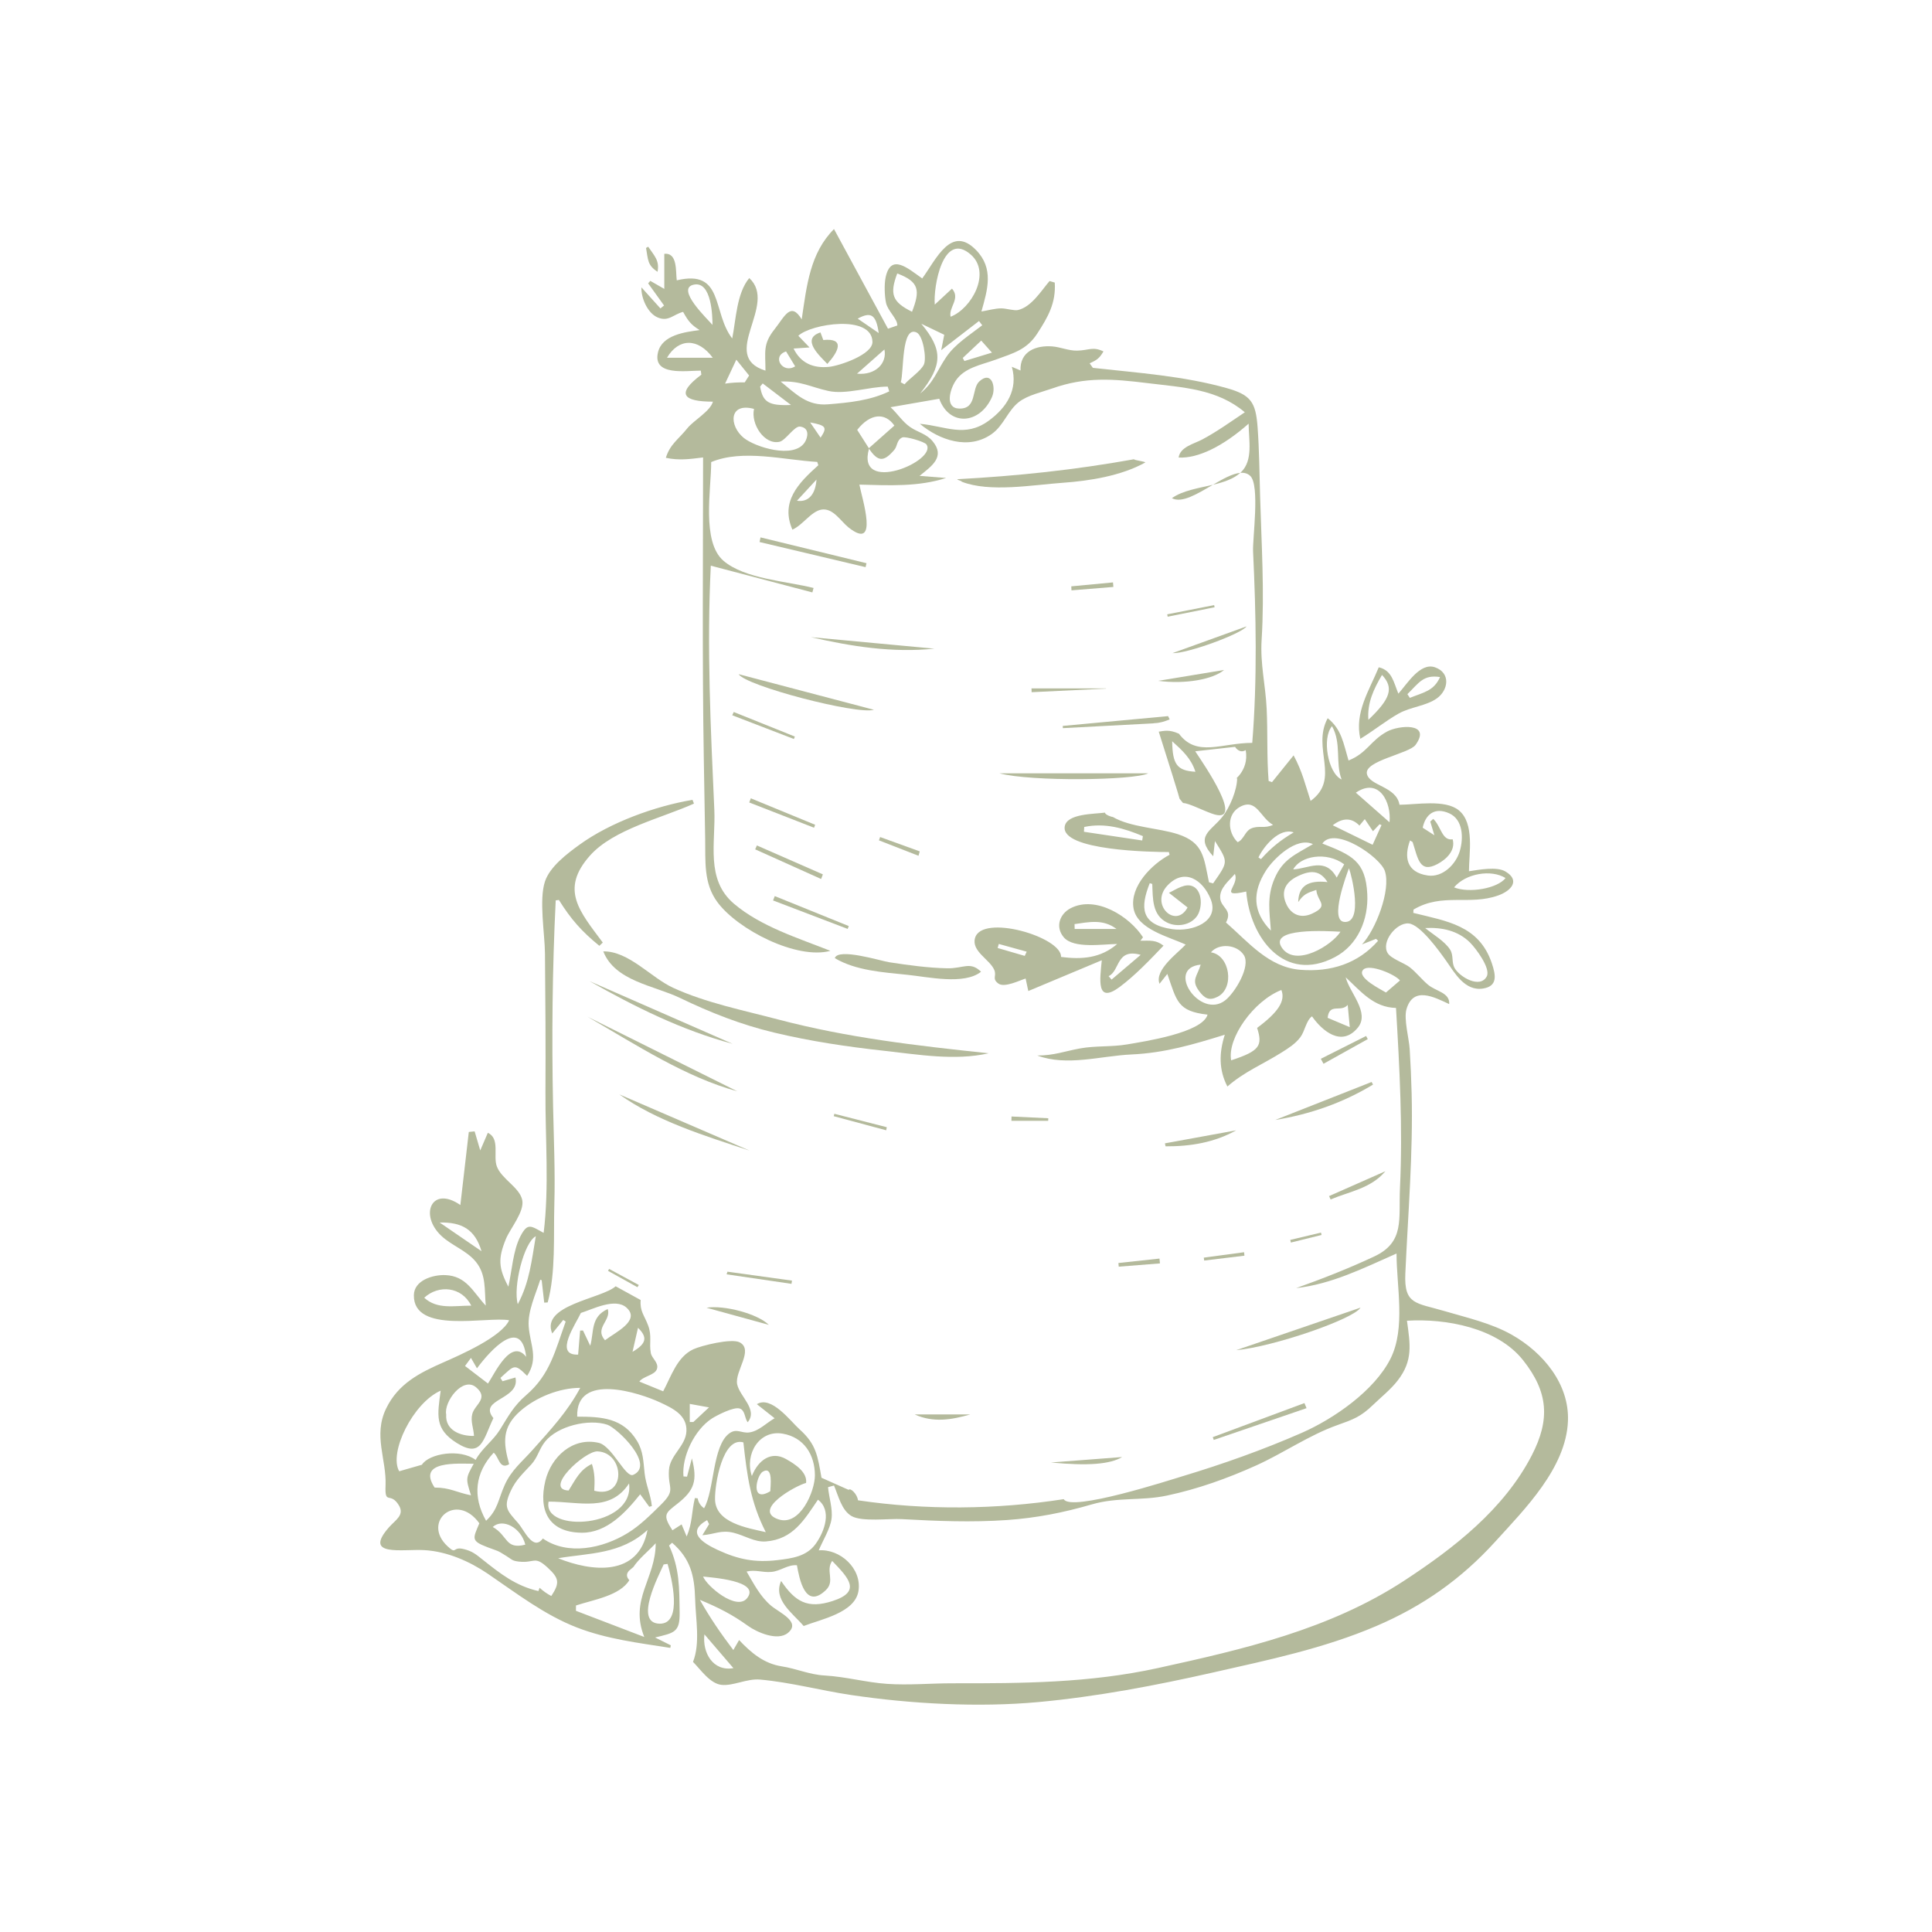 <svg xmlns="http://www.w3.org/2000/svg" xmlns:xlink="http://www.w3.org/1999/xlink" width="1080" zoomAndPan="magnify" viewBox="0 0 810 810" height="1080" preserveAspectRatio="xMidYMid meet" version="1.0"><path fill="#b4ba9c" d="M 489.723 300.238 C 475.566 301.555 460.566 302.953 445.57 304.348 C 445.582 304.66 445.594 304.973 445.605 305.281 C 458.312 304.609 471.016 303.938 483.457 303.277 C 483.629 303.223 483.816 303.188 484.027 303.184 C 486.273 303.129 488.355 302.457 490.391 301.609 C 490.16 301.172 489.941 300.715 489.723 300.238 Z M 489.723 300.238 " fill-opacity="1" fill-rule="nonzero"/><path fill="#b4ba9c" d="M 633.852 559.613 C 625.273 554.742 615.004 552.453 605.602 549.672 C 593.715 546.156 588.605 547.098 589.191 533.98 C 590.312 508.809 592.469 483.688 591.836 458.469 C 591.68 452.258 591.406 446.047 591.023 439.848 C 590.75 435.441 588.477 427.203 589.676 423.098 C 592.512 413.383 601.23 418.012 607.582 420.969 C 607.941 416.164 602.082 415.66 598.75 412.887 C 596.02 410.613 593.859 407.742 591.059 405.539 C 588.773 403.738 583.281 401.992 581.812 399.625 C 578.891 394.926 585.426 386.746 590.551 387.156 C 595.406 387.543 603.383 398.684 606.344 402.871 C 609.809 407.773 614.109 415.676 621.781 414.445 C 627.832 413.477 627.242 409.074 625.414 403.727 C 620.02 387.949 606.613 386.227 592.531 382.734 C 592.562 382.27 592.594 381.809 592.625 381.348 C 604.73 374.16 616 379.777 628.188 375.402 C 633.578 373.469 637.488 369.121 631.148 365.363 C 627.48 363.191 619.859 364.684 615.867 365.273 C 615.867 357.891 618.316 345.238 611.637 339.746 C 605.871 335.004 593.613 337.395 586.746 337.395 C 585.434 329.66 574.266 329.566 573.094 324.5 C 571.812 318.965 590.82 315.984 593.477 312.301 C 600.32 302.793 586.359 304.039 581.473 306.734 C 574.43 310.625 573.23 315.676 565.379 318.844 C 563.238 311.699 562.539 305.816 556.641 301.105 C 549.781 313.812 562.25 326.496 549.473 335.789 C 547.113 328.609 546.062 323.621 542.348 316.691 C 538.809 321.078 536.051 324.5 533.293 327.922 C 532.82 327.754 532.348 327.59 531.875 327.422 C 531.074 317.355 531.535 307.309 531.059 297.238 C 530.582 287.09 528.301 278.477 528.941 268.242 C 530.195 248.25 528.867 227.918 528.301 207.906 C 528.027 198.316 527.953 188.66 527.25 179.09 C 526.48 168.609 524.43 165.578 514.395 162.742 C 496.266 157.625 476.859 156.293 458.199 154.234 C 457.746 153.598 457.293 152.961 456.836 152.328 C 459.922 150.926 460.918 150.238 462.629 147.34 C 458.141 145.176 456.562 146.898 451.602 147.004 C 447.996 147.078 444.656 145.5 441.113 145.23 C 434.398 144.723 427.535 147.273 427.855 155.34 C 426.898 154.93 426.094 154.586 424.215 153.781 C 426.934 163.32 422.027 170.945 414.469 176.426 C 404.535 183.625 396.566 178.668 385.648 177.68 C 393.801 184.496 406.152 188.922 415.934 181.855 C 420.766 178.363 422.535 172.168 427.137 168.578 C 430.848 165.68 436.648 164.445 441.066 162.883 C 455.18 157.891 466.504 158.828 481.129 160.629 C 495.977 162.453 510.273 163.016 521.902 172.848 C 516.039 176.758 510.207 180.988 503.965 184.297 C 500.559 186.102 494.797 187.336 494.141 191.832 C 502.277 192.246 512.719 187.156 523.496 177.621 C 523.496 184.406 525.535 193 520.254 198.012 C 520.168 198.094 520.078 198.168 519.992 198.246 C 521.621 198.102 523.051 198.453 524.18 199.539 C 528.281 203.488 525.098 225.715 525.355 231.176 C 526.621 257.617 527.148 284.934 525.012 311.449 C 512.203 311.449 501.766 317.617 494.285 307.621 C 490.195 305.762 488.109 306.426 485.812 306.754 C 489.316 317.719 494.656 334.875 494.547 334.895 C 495.047 335.461 495.5 336.066 495.988 336.652 C 498.465 336.77 503.559 339.457 508.043 341.09 C 522.801 346.469 504.391 319.961 501.105 314.98 C 507.695 314.246 512.762 313.684 517.824 313.117 C 517.961 313.457 519.777 316.047 522.246 314.484 C 523.984 323.594 515.852 327.953 518.684 326.172 C 518.684 331.117 515.648 338.539 512.387 342.578 C 507.57 348.547 500.867 350.602 508.648 358.988 C 508.867 357.066 509.039 355.543 509.371 352.613 C 514.992 361.582 515.039 361.117 508.613 370.355 C 508.031 370.203 507.453 370.051 506.871 369.902 C 504.688 359.672 504.746 353.316 493.824 349.738 C 485.824 347.117 474.078 346.898 466.605 342.543 C 466.09 342.547 463.293 341.602 463.262 340.695 C 458.777 341.316 447.371 341.055 446.402 346.43 C 444.543 356.75 483.91 357.227 490.051 357.227 C 490.152 357.605 490.25 357.988 490.348 358.371 C 482.98 362.254 473.609 371.594 475.246 380.848 C 476.809 389.656 490.105 392.75 497.098 396.02 C 493.723 399.633 483.906 406.68 486.133 412.453 C 487.398 410.855 488.461 409.516 489.41 408.316 C 493.387 419.719 493.617 423.973 506.277 425.391 C 504.148 433.023 479.535 436.672 472.586 437.867 C 466.078 438.988 459.27 438.375 452.855 439.551 C 446.23 440.762 441.91 442.531 434.902 442.531 C 447.293 447.176 461.531 442.672 474.34 442.09 C 488.27 441.461 500.262 437.918 513.5 433.812 C 511.047 441.488 510.988 448.594 514.594 455.527 C 521.66 449.312 529.523 446.191 537.398 441.211 C 540.273 439.398 543.055 437.645 545.156 434.887 C 547.098 432.336 547.609 427.797 550.066 426.109 C 554.266 432.113 562.418 439.188 569.277 430.844 C 574.461 424.535 565.73 416.062 564.188 409.734 C 570.52 415.637 575.918 422.383 585.281 422.578 C 586.785 447.824 588.141 472.742 586.945 498.039 C 586.332 511.109 589.035 520.746 576.145 526.785 C 565.43 531.809 554.543 536.074 543.406 540.051 C 558.27 538.363 571.398 531.797 585.504 525.547 C 585.504 539.297 589.395 556.84 582.984 569.617 C 576.227 583.09 559.129 594.879 545.734 600.746 C 529.605 607.809 512.789 613.785 495.938 618.867 C 490.504 620.508 448.844 634.004 445.988 628.527 C 417.625 632.918 388.062 633.207 359.703 629.008 C 359.453 626.387 356.426 623.582 355.82 624.645 C 352.176 623.02 348.887 621.551 344.414 619.555 C 342.812 610.449 342.219 605.543 335.332 599.359 C 331.367 595.797 323.395 584.961 317.316 588.707 C 319.906 590.758 322.098 592.496 324.766 594.609 C 321.281 596.586 318.129 600.004 314.184 600.547 C 310.801 601.008 308.875 598.672 305.762 600.949 C 298.621 606.18 299.566 624.746 295.191 632.332 C 293.707 631.309 292.812 629.93 292.508 628.191 C 292.117 628.152 291.727 628.109 291.336 628.07 C 289.883 634.094 290.375 638.277 287.895 644.176 C 287.012 642.07 286.418 640.66 285.766 639.109 C 284.336 640.027 283.129 640.805 281.922 641.582 C 277.598 634.992 279.047 634.336 283.988 630.457 C 291.207 624.785 292.441 620.723 290.086 611.414 C 289.406 613.977 288.723 616.535 288.039 619.098 C 287.543 619.066 287.047 619.031 286.551 619 C 285.77 610.629 291.211 599.418 298.461 594.715 C 300.25 593.555 307.785 589.562 310.246 590.57 C 312.449 591.473 312.105 594.359 313.457 596.289 C 317.906 591.02 310.156 585.539 309.066 580.395 C 307.926 575.023 316.109 566.059 310.164 562.809 C 306.754 560.945 293.852 564.199 290.645 565.707 C 283.824 568.922 281.43 576.992 278.035 583.309 C 274.703 581.949 271.375 580.59 268.047 579.227 C 269.781 576.898 274.594 576.566 275.434 573.922 C 276.27 571.301 273.289 569.566 272.863 567.277 C 272.09 563.105 273.395 560.145 271.75 555.746 C 270.094 551.312 268.223 549.789 268.605 545.043 C 265.242 543.195 261.25 541 258.117 539.277 C 252.293 544.531 226.473 547.094 231.531 559.074 C 233.031 557.223 234.586 555.305 236.137 553.387 C 236.48 553.617 236.82 553.844 237.164 554.074 C 232.742 566.336 230.641 576.266 220.668 584.855 C 215.262 589.512 213.191 593.652 209.547 599.488 C 206.676 604.086 202.004 607.281 199.41 612.074 C 192.887 607.191 179.816 609.402 176.879 614.105 C 172.855 615.258 170.109 616.051 167.371 616.836 C 162.871 609.062 173.172 588.121 184.754 583.039 C 183.391 593.312 182.102 599.098 191.52 604.984 C 201.875 611.457 202.52 603.668 206.863 594.539 C 200.215 586.449 218.203 586.934 216.109 577.52 C 214.305 578.039 212.492 578.562 210.684 579.086 C 210.391 578.625 210.098 578.164 209.805 577.703 C 215.66 572.414 215.613 571.461 221 576.836 C 225.879 569.387 222.262 563.898 221.664 556.176 C 221.168 549.75 224.59 542.648 226.512 536.523 C 226.707 536.594 226.902 536.664 227.098 536.734 C 227.457 539.867 227.812 543.004 228.168 546.137 C 228.652 546.109 229.141 546.078 229.625 546.047 C 233.051 533.496 232.027 518.09 232.406 505.086 C 232.805 491.277 232.164 477.504 231.879 463.703 C 231.285 434.969 231.566 406.184 232.988 377.484 C 233.434 377.426 233.875 377.371 234.32 377.312 C 239.367 385.41 243.887 390.508 251.285 396.539 C 251.762 396.082 252.242 395.625 252.719 395.172 C 243.023 382.113 234.641 372.957 247.383 358.676 C 257.207 347.656 277.523 342.969 290.945 336.914 C 290.742 336.391 290.539 335.867 290.336 335.344 C 274.703 337.969 255.859 344.793 242.93 354.164 C 237.781 357.898 230.562 363.336 228.488 369.535 C 225.906 377.254 228.402 391.438 228.48 399.66 C 228.672 419.078 228.797 438.48 228.684 457.902 C 228.574 477.234 230.301 497.707 227.926 516.887 C 222.633 514.035 221.254 512.395 218.195 518.301 C 215.078 524.316 214.613 532.863 213.133 539.441 C 208.98 531.598 208.746 527.656 212.121 519.398 C 213.891 515.066 220 507.938 218.941 503.066 C 217.793 497.793 210.32 494.348 208.312 489.047 C 206.641 484.629 209.77 477.387 204.527 474.93 C 203.352 477.664 202.25 480.223 201.344 482.324 C 200.582 479.73 199.789 477.031 198.992 474.332 C 198.18 474.414 197.363 474.496 196.547 474.578 C 195.387 484.625 194.227 494.672 193.008 505.207 C 181.004 496.906 175.664 509.305 185.023 518.125 C 189.371 522.223 195.578 524.238 199.469 528.973 C 203.93 534.402 203.047 540.734 203.66 547.383 C 198.309 541.691 195.637 534.957 186.723 534.594 C 181.418 534.379 173.594 536.797 173.516 543.02 C 173.309 559.461 204.227 551.828 213.461 553.527 C 210.199 560.551 192.922 568.09 185.852 571.203 C 175.859 575.605 166.922 580.113 161.879 590.539 C 156.387 601.895 162.105 611.859 161.645 622.82 C 161.289 631.258 163.582 625.23 167.172 631.02 C 169.758 635.191 165.836 637.203 163.105 640.297 C 152.035 652.84 168.672 649.379 177.871 649.895 C 187.398 650.426 196.871 654.594 204.512 659.797 C 216.391 667.883 228.23 677.031 241.719 682.277 C 254.406 687.219 267.672 688.781 281.031 690.887 C 281.098 690.527 281.164 690.164 281.234 689.805 C 279.352 688.867 277.473 687.934 274.645 686.527 C 282.707 684.562 285.074 684.379 284.941 676.043 C 284.781 665.719 284.961 657.617 280.512 647.977 C 280.934 647.582 281.355 647.191 281.777 646.801 C 289.422 653.453 291.168 660.441 291.438 670.453 C 291.66 678.879 293.652 688.852 290.551 696.754 C 293.738 699.98 297.68 705.859 302.473 706.383 C 307.41 706.922 313.152 703.676 318.668 704.168 C 331.438 705.312 344.125 708.75 356.816 710.641 C 381.828 714.359 410.16 715.918 435.367 713.598 C 459.879 711.34 484.602 706.629 508.598 701.195 C 531.824 695.938 554.945 691.141 576.926 681.762 C 596.492 673.41 612.633 662.043 626.922 646.301 C 639.258 632.707 656.586 615.445 657.371 595.793 C 657.996 580.234 646.934 567.035 633.852 559.613 Z M 616.297 395.148 C 618.688 397.52 625.145 406.051 623.309 409.406 C 620.48 414.59 612.008 409.633 609.871 405.887 C 608.473 403.438 609.52 400.582 607.961 398.129 C 605.703 394.578 600.684 391.711 597.5 389.082 C 604.469 388.73 611.242 390.129 616.297 395.148 Z M 631.207 368.125 C 627.805 372.531 615.859 374.57 609.621 372.035 C 614.516 366.16 625.219 364.387 631.207 368.125 Z M 591.164 352.359 C 591.523 352.582 591.887 352.805 592.246 353.027 C 594.523 360.066 595.16 366.211 602.633 362.273 C 606.414 360.281 610.336 356.535 609.031 351.883 C 604.52 352.578 604.219 346.469 600.891 343.316 C 600.477 343.695 600.062 344.07 599.648 344.449 C 600.098 345.949 600.551 347.449 601.371 350.184 C 599.055 348.688 597.723 347.828 596.469 347.02 C 597.605 341.586 601.379 338.199 607.602 340.992 C 613.402 343.594 613.66 351.316 612.016 356.848 C 610.395 362.305 604.883 367.988 598.574 367.051 C 589.5 365.703 588.664 359.145 591.164 352.359 Z M 501.18 323.566 C 493.5 323.117 491.578 320.531 491.441 310.773 C 495.68 314.602 499.43 318.008 501.18 323.566 Z M 478.879 352.375 C 470.734 351.156 462.594 349.941 454.449 348.727 C 454.488 348.055 454.531 347.383 454.57 346.711 C 463.258 344.875 471.277 347.25 479.156 350.547 C 479.062 351.156 478.969 351.766 478.879 352.375 Z M 582.559 344.742 C 577.418 340.219 573.105 336.426 568.445 332.324 C 578.242 325.715 583.422 336.477 582.559 344.742 Z M 569.949 346.133 C 570.668 345.266 571.352 344.438 572.191 343.422 C 573.32 345.094 574.34 346.605 575.621 348.5 C 576.711 347.348 577.555 346.457 578.398 345.566 C 578.668 345.691 578.938 345.816 579.207 345.941 C 577.992 348.625 576.777 351.309 575.477 354.176 C 570.164 351.578 564.469 348.789 558.758 345.996 C 562.863 342.793 566.707 342.754 569.949 346.133 Z M 558.457 304.465 C 562.547 311.699 559.742 319.762 562.484 326.801 C 556.715 324.172 554.148 309.371 558.457 304.465 Z M 563.562 362.367 C 562.582 364.098 561.594 365.848 560.418 367.938 C 555.617 359.164 548.512 364.219 542.195 364.5 C 545.207 358.828 556.191 356.875 563.562 362.367 Z M 551.867 373.094 C 552.297 378.203 557.516 379.605 550.086 383.047 C 545.438 385.203 541.324 383.469 539.312 379.078 C 536.758 373.508 539.207 369.703 544.078 367.355 C 549.641 364.672 553.453 364.891 556.562 369.812 C 548.434 368.941 544.449 371.387 544.277 378.195 C 546.578 374.883 547.984 374.375 551.867 373.094 Z M 562 390.633 C 558.387 396.375 543.387 405.555 537.582 397.551 C 531.191 388.734 556.742 390.359 562 390.633 Z M 565.551 364.02 C 566.691 366.867 571.684 387.199 563.598 386.52 C 557.266 385.988 564.574 366.68 565.551 364.02 Z M 550.461 353.906 C 543.098 358.289 537.824 360.176 534.312 368.438 C 531.082 376.023 532.254 382.309 532.832 390.164 C 525.102 382.32 525.016 373.957 530.797 364.938 C 533.961 360.004 543.531 350.66 550.461 353.906 Z M 542.379 348.984 C 536.746 352.344 533.012 355.332 528.664 360.191 C 528.312 359.957 527.961 359.723 527.609 359.488 C 529.844 354.727 536.445 346.855 542.379 348.984 Z M 520.023 338.195 C 526.895 334.609 528.332 342.84 533.734 345.816 C 530.121 347.535 527.824 345.902 524.488 347.371 C 521.992 348.473 521.465 352.016 518.887 353.086 C 514.648 349.004 514.184 341.242 520.023 338.195 Z M 491.449 389.551 C 478.172 387.625 478.008 380.461 482.035 370.285 L 483.09 370.59 C 483.355 376.695 482.98 383.691 489.348 386.812 C 493.543 388.867 499.293 387.887 501.957 383.914 C 504.051 380.793 504.27 373.754 500.324 371.703 C 497.02 369.98 492.984 372.988 490.082 374.316 C 492.812 376.465 495.34 378.453 497.887 380.457 C 492.949 389.656 481.887 379.223 489.508 371.203 C 496.645 363.695 504.387 368.957 507.602 377.02 C 511.359 386.449 499.883 390.773 491.449 389.551 Z M 513.605 419.449 C 503.117 427.469 488.422 405.902 503.391 404.426 C 502.004 409.293 499.215 410.844 502.758 415.551 C 505.035 418.578 506.941 419.691 510.461 417.918 C 517.707 414.27 515.688 400.496 507.695 399.27 C 510.934 395.379 518.512 395.832 521.48 400.422 C 524.52 405.121 517.676 416.34 513.605 419.449 Z M 527.051 430.953 C 529.422 438.363 528.234 440.605 516.164 444.547 C 514.484 435.203 525.617 419.605 537.223 415.055 C 539.004 419.594 535.969 424.34 527.051 430.953 Z M 565.027 421.316 C 565.363 424.914 565.57 427.078 565.902 430.637 C 561.922 428.961 559.18 427.805 556.617 426.73 C 557.348 420.258 562.184 424.656 565.027 421.316 Z M 545.203 406.594 C 531.922 405.543 523.543 395.117 514.004 386.77 C 516.926 381.293 511.828 380.719 511.566 376.43 C 511.316 372.297 515.215 369.324 517.727 366.395 C 519.824 371.285 510.293 376.512 522.484 373.777 C 524.086 393.246 538.523 412.348 559.582 401.324 C 569.336 396.219 573.754 385.504 573.242 374.879 C 572.574 360.969 566.719 358.5 554.395 353.656 C 559.602 346.176 578.703 359.336 580.621 365.203 C 583.262 373.297 576.598 390.062 571.023 395.941 C 572.984 395.168 574.949 394.395 576.91 393.621 L 577.773 394.422 C 569.383 403.977 557.996 407.609 545.203 406.594 Z M 581.066 416.113 C 579.492 415.07 568.445 409.809 571.555 406.539 C 574.074 403.891 585.008 408.551 586.941 411.066 C 585.215 412.551 583.652 413.891 581.066 416.113 Z M 184.316 512.543 C 193.648 512.344 199.172 515.445 201.883 524.578 C 195.59 520.266 190.367 516.688 184.316 512.543 Z M 177.867 544.082 C 183.863 538.535 193.555 539.355 197.57 547.395 C 190.363 547.395 183.312 549.086 177.867 544.082 Z M 224.637 518.293 C 222.906 528.371 222.043 537.5 217.086 546.781 C 215 539.602 219.66 520.875 224.637 518.293 Z M 197.453 569.305 C 198.371 570.891 199.012 571.996 199.977 573.668 C 205.66 566.016 218.594 551.723 220.594 568.867 C 214.219 560.711 207.32 576.047 204.59 580.051 C 202.016 578.082 198.703 575.551 194.965 572.691 C 195.449 572.031 196.312 570.855 197.453 569.305 Z M 199.664 581.684 C 205.035 586.309 199.008 588.859 197.996 592.844 C 197.207 595.938 198.578 598.863 198.723 602.012 C 193.258 602.145 186.59 599.785 187.07 593.012 C 186.004 587.785 194.035 576.84 199.664 581.684 Z M 289.184 588.594 C 291.875 589.082 294.562 589.566 297.254 590.055 C 295.211 591.961 292.949 594.074 290.688 596.188 C 290.188 596.188 289.688 596.188 289.184 596.188 Z M 276.754 587.969 C 282.117 590.465 288.078 593.289 287.789 600.02 C 287.52 606.25 280.902 610.043 280.465 616.266 C 279.895 624.383 283.703 624.371 276.938 631.008 C 272.668 635.199 268.402 639.5 263.285 642.668 C 252.574 649.301 237.934 652.203 227.594 645.023 C 223.539 650.527 219.84 641.562 217.211 638.547 C 212.562 633.219 210.918 632.008 214.156 625.027 C 216.316 620.367 219.34 617.699 222.707 614.023 C 225.465 611.012 226.008 607.57 228.488 604.453 C 233.762 597.824 246.82 594.75 254.613 597.316 C 258.633 598.641 274.926 614.148 265.477 618.344 C 262.266 619.77 256.652 606.219 251.016 604.918 C 239.992 602.371 231.027 610.926 228.641 620.832 C 225.695 633.059 229.844 642.477 243.926 642.602 C 254.371 642.695 262.359 634.07 268.398 626.48 C 269.91 628.562 271.059 630.137 272.203 631.715 C 272.566 631.621 272.926 631.527 273.289 631.438 C 272.844 626.688 270.805 622.559 270.262 617.711 C 269.711 612.766 269.734 608.535 267.098 604.148 C 261.254 594.43 252.145 593.941 241.996 593.941 C 241.391 575.203 268.105 583.938 276.754 587.969 Z M 220.234 647.605 C 211.703 649.766 213.051 643.781 206.586 640.195 C 210.738 636.363 218.484 640.484 220.234 647.605 Z M 248.164 613.762 C 243.094 616.207 241.406 620.129 238.398 624.906 C 227.676 624.43 245.191 608.289 250.488 608.496 C 261.957 608.949 262.766 628.594 249.141 624.996 C 249.371 620.773 249.418 617.762 248.164 613.762 Z M 263.738 621.941 C 266.129 640.664 227.258 642.809 230.004 629.559 C 243.203 629.559 255.75 634.098 263.738 621.941 Z M 267.488 556.688 C 271.539 560.664 271.09 563.285 265.184 566.77 C 266.086 562.824 266.762 559.867 267.488 556.688 Z M 243.531 550.457 C 248.531 548.898 257.938 543.938 262.695 548.258 C 268.695 553.707 257.812 558.668 253.652 561.914 C 249.059 556.754 256.371 553.68 254.797 548.816 C 247.488 552.109 249.094 558.508 247.465 564.219 C 246.449 562.082 245.434 559.945 244.422 557.812 C 244.02 557.82 243.621 557.832 243.219 557.844 C 242.945 561.133 242.672 564.422 242.383 567.922 C 231.949 568.375 241.645 554.719 243.531 550.457 Z M 206.977 609.051 C 209.176 610.73 209.367 616.336 213.469 613.871 C 210.961 604.828 210.363 598.395 218.141 591.574 C 224.773 585.758 234.625 581.863 243.262 581.863 C 237.863 591.961 230.91 599.32 223.25 607.934 C 218.863 612.871 214.434 616.297 211.633 622.504 C 208.824 628.734 208.816 632.852 203.793 637.586 C 197.996 627.363 199.18 617.461 206.977 609.051 Z M 198.605 613.688 C 195.227 619.801 195.227 619.801 197.473 626.918 C 191.312 625.691 188.688 623.664 182.211 623.664 C 174.656 612.227 192.039 613.688 198.605 613.688 Z M 231.137 669.133 C 229.344 668.199 227.711 667.047 226.227 665.676 C 226.062 666.141 225.895 666.602 225.73 667.066 C 216.219 664.883 209.805 659.805 202.301 653.848 C 199.504 651.629 198.059 650.359 194.461 649.465 C 189.492 648.234 191.68 652.023 187.641 648.281 C 176.641 638.078 191.332 625.281 200.969 638.645 C 198.27 645.082 197.336 645.996 204.41 648.691 C 208.973 650.434 208.133 649.73 212.312 652.371 C 214.582 653.801 214.676 654.383 217.508 654.703 C 224.223 655.465 223.973 652.012 229.664 657.289 C 234.371 661.656 234.812 663.566 231.137 669.133 Z M 271.461 641.449 C 267.77 661.34 247.859 658.91 233.996 653.297 C 246.719 651.109 260.301 651.77 271.461 641.449 Z M 241.465 675.34 C 241.473 674.594 241.48 673.844 241.488 673.098 C 249.16 670.605 259.793 668.996 263.855 662.516 C 262.574 661.133 262.531 659.801 263.734 658.52 C 264.348 657.996 264.957 657.477 265.57 656.953 C 267.816 653.52 272.094 650.062 274.906 647.012 C 274.906 661.918 263.797 670.516 270.113 686.309 C 259.707 682.324 250.586 678.832 241.465 675.34 Z M 276.547 680.738 C 265.594 680.523 276.25 660.457 278.242 655.902 C 278.789 655.828 279.336 655.75 279.883 655.676 C 281.398 660.855 286.527 680.934 276.547 680.738 Z M 328.188 601.074 C 337.051 602.633 341.609 609.855 341.656 618.484 C 341.695 625.18 335.363 640.207 326.172 636.93 C 315.328 633.066 333.449 622.91 337.957 621.723 C 338.512 617.27 333.535 613.945 329.492 611.68 C 323.395 608.262 317.93 612.02 315.223 618.824 C 312.109 609.582 318.348 599.348 328.188 601.074 Z M 319.801 616.996 C 324.316 614.383 322.957 623.266 322.957 625.195 C 314.391 630.402 317.188 618.508 319.801 616.996 Z M 311.672 604.727 C 313.203 618.781 314.699 629.969 321.059 642.359 C 313.098 640.559 300.02 638.426 299.781 628.656 C 299.625 622.375 302.93 602.223 311.672 604.727 Z M 296.453 637.32 C 296.734 637.875 297.016 638.434 297.297 638.992 C 296.523 640.262 295.754 641.527 294.465 643.645 C 299.605 643.277 302.281 641.301 307.625 642.637 C 312.305 643.805 316.367 646.621 321.09 646.258 C 332.461 645.387 337.211 637.195 342.93 628.754 C 348.84 633.191 345.781 641.965 341.969 647.285 C 338.164 652.582 332.035 653.355 325.98 654.082 C 316.613 655.207 309.496 653.801 300.98 649.852 C 294.758 646.965 287.371 642.418 296.453 637.32 Z M 313.277 669.977 C 308.914 675.629 296.332 665.016 294.77 660.969 C 298.023 661.391 318.945 662.637 313.277 669.977 Z M 295.328 685.207 C 299.562 690.141 303.344 694.547 307.488 699.379 C 298.926 700.859 294.414 692.949 295.328 685.207 Z M 642.254 610.07 C 630.613 632.699 609.598 649.043 588.73 662.695 C 557.516 683.121 521.391 691.461 485.449 699.34 C 456.816 705.613 428.695 705.777 399.504 705.727 C 390.32 705.711 381.129 706.59 371.957 705.973 C 363.086 705.375 354.707 702.969 345.762 702.461 C 339.293 702.098 333.996 699.594 327.754 698.625 C 320.289 697.469 314.918 692.965 309.871 687.598 C 309 689.113 308.445 690.074 307.457 691.789 C 302.215 684.887 297.688 678.301 293.426 670.738 C 301.18 673.953 306.965 676.875 313.625 681.668 C 317.316 684.324 325.984 688.184 330.332 684.609 C 335.988 679.965 326.73 676.125 323.266 673.184 C 318.758 669.363 316.137 664.223 313.016 658.875 C 316.891 657.98 319.461 659.359 323.391 659.035 C 327.207 658.723 330.266 655.887 334.113 656.242 C 335.125 661.75 337.504 675.109 346.277 666.625 C 350.227 662.805 345.984 658.527 348.895 654.422 C 355.863 661.664 361.316 667.285 349.043 671.246 C 338.578 674.625 333.379 671.551 327.484 662.828 C 324 670.727 332.293 676.273 336.938 681.711 C 344.105 678.895 358.477 676.223 359.922 667 C 361.402 657.559 352.152 649.293 343.262 649.984 C 344.863 646.062 348.066 640.973 348.621 636.777 C 349.184 632.566 347.531 627.777 347.164 623.504 L 349.656 622.812 C 351.48 627.035 352.785 633.16 357.004 635.609 C 361.348 638.125 372.723 636.602 378.043 636.898 C 392.73 637.719 407.422 638.301 422.113 637.285 C 434.496 636.426 445.801 634.195 457.691 630.742 C 468.652 627.562 478.434 629.32 489.223 627.031 C 502.148 624.293 514.652 619.812 526.676 614.387 C 538.066 609.242 548.797 601.734 560.539 597.539 C 567.438 595.074 570.43 594.047 575.68 588.988 C 579.109 585.684 583.031 582.59 585.969 578.809 C 592.516 570.395 591.215 563.613 589.879 553.719 C 606.277 552.719 627.766 556.668 638.566 570.281 C 649.121 583.59 649.961 595.094 642.254 610.07 Z M 642.254 610.07 " fill-opacity="1" fill-rule="nonzero"/><path fill="#b4ba9c" d="M 519.992 198.246 C 516.738 198.535 512.672 200.809 508.516 203.238 C 512.926 202.188 517.07 200.867 519.992 198.246 Z M 519.992 198.246 " fill-opacity="1" fill-rule="nonzero"/><path fill="#b4ba9c" d="M 508.516 203.238 C 502.426 204.691 495.844 205.645 491.324 208.855 C 495.473 211.113 502.098 206.992 508.516 203.238 Z M 508.516 203.238 " fill-opacity="1" fill-rule="nonzero"/><path fill="#b4ba9c" d="M 411.465 130.594 C 414.113 130.184 417.176 129.258 419.883 129.285 C 421.863 129.305 425.238 130.355 426.828 129.977 C 432.453 128.641 436.465 122.02 440.023 117.824 C 440.75 118.039 441.48 118.254 442.211 118.469 C 442.746 126.953 439.488 132.773 434.789 139.973 C 430.426 146.652 424.836 148.082 417.352 150.82 C 411.543 152.945 404.305 154.078 400.637 159.672 C 398.152 163.461 396.121 171.117 402.109 171.293 C 409.738 171.52 407.199 162.996 410.594 159.898 C 415.711 155.234 417.742 162.266 415.883 166.465 C 410.816 177.895 398.066 178.941 393.781 167.18 C 386.98 168.363 380.594 169.473 373.363 170.727 C 376.199 173.301 378.391 176.844 381.559 179.027 C 384.836 181.289 388.324 181.805 390.977 184.957 C 396.438 191.453 390.688 195.379 385.52 199.508 C 389.953 199.863 393.305 200.129 396.66 200.398 C 385.004 204.121 373.109 203.52 360.301 203.176 C 361.344 208.781 368.766 231.445 355.746 221.125 C 352.449 218.512 349.242 212.844 344.383 213.664 C 340.09 214.387 336.512 220.195 332.215 222.055 C 327.172 210.371 334.59 202.66 343.086 195.051 C 342.934 194.59 342.777 194.125 342.625 193.66 C 328.625 192.855 311.488 188.207 298.172 193.723 C 298.172 205.238 294.055 227.156 303.34 235.125 C 312.195 242.727 330.129 243.723 341.094 246.508 C 340.926 247.129 340.754 247.75 340.586 248.371 C 326.656 244.703 312.727 241.039 298.008 237.164 C 296.301 271.441 297.945 305.246 299.484 339.469 C 300.105 353.277 295.688 368.664 307.699 378.875 C 318.984 388.465 334.637 393.289 348.156 398.645 C 334.004 402.457 309.309 389.754 300.785 378.242 C 294.906 370.297 295.809 361.094 295.645 351.652 C 295.445 340.508 295.258 329.363 295.074 318.219 C 294.367 276.047 294.77 233.961 294.77 191.789 C 289.137 192.484 284.676 193.125 279.156 191.941 C 280.953 186.176 284.371 184.297 288.168 179.555 C 290.805 176.262 297.801 172.422 298.898 168.398 C 286.449 168.398 283.234 165.156 294.043 157.094 C 293.965 156.523 293.887 155.957 293.809 155.387 C 287.605 155.387 273.488 157.754 275.867 147.715 C 277.598 140.398 287.32 139.176 293.32 138.391 C 289.684 136.148 288.488 134.523 286.391 130.758 C 282.215 131.859 280.266 134.996 275.754 133.105 C 271.445 131.297 268.719 124.781 268.922 120.473 C 271.578 123.418 274.234 126.363 276.891 129.309 C 277.398 128.898 277.902 128.492 278.41 128.082 C 276.188 124.988 273.961 121.891 271.738 118.797 C 272.035 118.445 272.332 118.098 272.633 117.75 C 274.52 118.832 276.406 119.918 278.508 121.125 C 278.508 116.051 278.508 111.332 278.508 106.43 C 284.152 105.812 283.234 113.891 283.734 117.535 C 303.598 112.785 298.492 130.867 306.984 141.902 C 308.574 133.941 308.84 122.914 314.133 116.578 C 326.355 127.812 301.145 149.254 320.926 155.391 C 320.926 147.5 319.738 144.332 324.727 138.055 C 328.949 132.742 331.5 126.242 336.121 133.898 C 338.262 119.359 339.645 106.148 349.656 96.031 C 357.184 109.926 364.598 123.613 372.289 137.809 C 373.633 137.348 375 136.879 376.211 136.461 C 376.348 133.719 372.195 130.371 371.473 126.992 C 370.844 124.055 370.676 119.16 371.316 116.223 C 373.531 106.066 380.613 112.504 386.648 116.742 C 392.539 108.645 398.809 94.105 409.254 104.871 C 416.734 112.578 414.07 121.391 411.465 130.594 Z M 364.355 188.039 C 358.723 207.742 393.273 193.215 388.402 186.316 C 387.586 185.164 379.582 182.832 378.281 183.41 C 375.891 184.469 376.316 187 374.945 188.602 C 370.535 193.766 368.066 193.738 364.227 187.953 C 367.809 184.777 371.395 181.598 374.973 178.43 C 371.008 172.738 364.777 173.371 359.387 180.234 C 361 182.766 362.676 185.402 364.355 188.039 Z M 398.551 132.789 C 407.34 129.402 415.672 114.387 407.066 106.785 C 395.324 96.418 391.227 120.457 391.914 127.703 C 394.223 125.562 396.531 123.418 399.121 121.012 C 402.844 125.18 397.59 128.91 398.551 132.789 Z M 332.707 146.129 C 335.691 152.234 340.957 154.488 347.594 153.805 C 351.934 153.359 365.887 148.691 365.777 143.316 C 365.543 131.676 339.879 135.793 334.703 140.777 C 336 142.129 337.301 143.48 339.402 145.668 C 336.316 145.879 334.789 145.984 332.707 146.129 Z M 372.816 164.082 C 372.605 163.418 372.391 162.75 372.18 162.086 C 364.418 162.086 354.656 165.543 347.301 163.91 C 339.723 162.23 335.691 159.633 327.293 159.957 C 333.977 165.469 338.562 170.195 347.109 169.516 C 355.945 168.812 364.785 167.945 372.816 164.082 Z M 316.125 171.438 C 305.516 168.566 305.57 178.508 311.84 183.598 C 316.523 187.395 332.594 192.531 337.324 185.566 C 338.613 183.668 339.703 179.379 335.422 178.844 C 333.027 178.543 329.379 184.68 326.785 185.227 C 320.434 186.57 314.715 177.777 316.125 171.438 Z M 385.773 164.984 C 391.582 160.266 392.727 155.586 396.773 149.621 C 400.434 144.227 406.742 140.324 411.812 136.375 C 411.359 135.781 410.902 135.188 410.449 134.59 C 405.574 138.352 400.699 142.109 394.613 146.805 C 395.242 143.582 395.598 141.777 395.879 140.352 C 392.559 138.754 389.48 137.277 386.262 135.73 C 395.48 146.848 395.195 153.086 385.773 164.984 Z M 377.66 160.27 C 378.18 160.559 378.703 160.844 379.223 161.129 C 381.34 158.645 386.043 155.574 387.34 152.852 C 388.539 150.316 387.035 140.664 384.293 139.395 C 377.836 136.402 379.016 155.828 377.66 160.27 Z M 382.375 130.707 C 385.777 121.855 385.527 118.152 376.168 114.652 C 372.93 123.32 374.039 126.582 382.375 130.707 Z M 279.637 149.992 C 286.109 149.992 292.238 149.992 298.828 149.992 C 292.68 141.648 284.555 141.668 279.637 149.992 Z M 298.711 136.215 C 298.711 132.602 298.355 117.906 290.988 119.32 C 282.926 120.863 296.816 133.926 298.711 136.215 Z M 303.996 160.836 C 306.922 160.387 309.316 160.305 312.242 160.305 C 312.828 159.383 313.57 158.223 314.07 157.438 C 311.938 154.793 309.988 152.375 308.707 150.789 C 307.207 153.984 305.801 156.984 303.996 160.836 Z M 319.77 160.754 C 319.406 161.195 319.047 161.637 318.684 162.078 C 319.793 168.602 322.281 170.184 331.621 169.785 C 327.355 166.535 323.562 163.645 319.77 160.754 Z M 415.879 147.84 C 414.215 145.969 412.887 144.48 411.387 142.797 C 408.703 145.316 406.172 147.699 403.637 150.078 C 403.867 150.504 404.102 150.934 404.336 151.359 C 408.113 150.207 411.895 149.055 415.879 147.84 Z M 370.793 146.516 C 367.207 149.688 363.57 152.898 359.312 156.668 C 367.246 157.418 371.988 152.113 370.793 146.516 Z M 368.406 139.637 C 367.328 131.918 365.176 130.523 359.598 133.594 C 362.441 135.543 365.027 137.316 368.406 139.637 Z M 329.566 147.34 C 323.32 149.355 328.164 156.914 333.371 153.586 C 332.004 151.344 330.812 149.387 329.566 147.34 Z M 334.125 209.938 C 338.832 210.668 341.887 207.379 342.32 201.066 C 339.793 203.801 337.27 206.535 334.125 209.938 Z M 344.039 183.492 C 346.914 179.137 346.391 178.375 339.668 177.105 C 341.301 179.488 342.602 181.387 344.039 183.492 Z M 344.039 183.492 " fill-opacity="1" fill-rule="nonzero"/><path fill="#b4ba9c" d="M 431.121 415.492 C 430.688 413.465 430.402 412.137 429.996 410.25 C 427.551 410.992 421.105 414.258 418.543 412.34 C 415.73 410.234 418.02 409.219 416.797 406.52 C 414.828 402.168 407.215 398.766 408.785 393.262 C 411.715 383.004 445.152 392.809 444.863 401.203 C 453.492 402.328 461.418 401.773 468.383 395.777 C 462.594 395.777 450.145 397.91 445.973 392.949 C 442.297 388.57 444.316 383.129 448.887 380.77 C 459.562 375.258 473.641 384.305 479.207 392.961 C 478.844 393.445 478.48 393.926 478.117 394.406 C 482.234 394.406 484.59 393.988 487.816 396.469 C 482.273 402.273 475.836 409.039 469.379 413.82 C 459.473 421.152 461.172 410.473 461.926 402.59 C 452.066 406.719 441.766 411.035 431.121 415.492 Z M 450.508 387.434 C 450.527 388.113 450.543 388.793 450.562 389.473 C 456.406 389.473 462.254 389.473 468.098 389.473 C 462.457 385.188 456.465 386.594 450.508 387.434 Z M 478.242 400.32 C 467.859 397.414 469.605 407.102 464.793 409.246 C 465.207 409.734 465.617 410.219 466.027 410.707 C 469.848 407.457 473.668 404.207 478.242 400.32 Z M 429.629 400.762 C 429.902 400.172 430.172 399.582 430.441 398.992 C 426.543 397.914 422.645 396.832 418.746 395.754 C 418.586 396.32 418.43 396.887 418.27 397.453 C 422.059 398.559 425.844 399.66 429.629 400.762 Z M 429.629 400.762 " fill-opacity="1" fill-rule="nonzero"/><path fill="#b4ba9c" d="M 252.926 398.875 C 263.562 398.684 272.895 409.844 282.137 414.102 C 295.84 420.414 311.566 423.551 326.098 427.383 C 355.445 435.121 384.391 438.402 414.516 441.594 C 400.297 444.809 385.07 442.129 370.793 440.562 C 355.285 438.863 339.82 436.566 324.641 432.934 C 310.559 429.562 298.043 424.621 285.047 418.371 C 274.25 413.184 257.824 411.371 252.926 398.875 Z M 252.926 398.875 " fill-opacity="1" fill-rule="nonzero"/><path fill="#b4ba9c" d="M 570.316 309.754 C 567.844 298.668 574 289.621 578.051 279.762 C 583.66 281.055 584.32 286.18 586.273 290.816 C 589.961 286.734 595.391 277.582 601.641 279.777 C 608.273 282.105 607.281 289.285 602.445 292.773 C 598.008 295.977 591.316 296.383 586.391 299.164 C 580.816 302.312 575.809 306.43 570.316 309.754 Z M 579.414 282.973 C 575.891 288.973 573.184 294.652 573.695 301.785 C 582.961 292.988 584.512 288.41 579.414 282.973 Z M 590.062 291.023 C 590.402 291.543 590.742 292.062 591.082 292.582 C 597.023 290.211 601.117 289.691 603.75 283.863 C 596.758 282.762 594.949 286.234 590.062 291.023 Z M 590.062 291.023 " fill-opacity="1" fill-rule="nonzero"/><path fill="#b4ba9c" d="M 401.367 200.91 C 426.648 199.547 450.457 197.027 475.41 192.547 C 475.645 192.992 479.965 193.438 480.195 193.883 C 470.109 199.508 456.77 201.621 445.504 202.414 C 433.09 203.289 414.973 206.559 403.195 201.957 C 403.328 201.609 401.234 201.258 401.367 200.91 Z M 401.367 200.91 " fill-opacity="1" fill-rule="nonzero"/><path fill="#b4ba9c" d="M 350 401.703 C 351.379 397.266 369.336 402.895 372.762 403.418 C 380.777 404.641 389.023 405.801 397.141 405.961 C 403.875 406.094 406.742 402.934 411.305 407.402 C 404.281 413.039 389.07 409.578 380.32 408.68 C 370.445 407.664 358.73 406.941 350 401.703 Z M 350 401.703 " fill-opacity="1" fill-rule="nonzero"/><path fill="#b4ba9c" d="M 307.137 437.625 C 285.879 431.953 266.293 422.18 247.16 411.355 C 267.152 420.113 287.145 428.867 307.137 437.625 Z M 307.137 437.625 " fill-opacity="1" fill-rule="nonzero"/><path fill="#b4ba9c" d="M 309.672 282.648 C 328.586 287.629 348.203 292.793 366.398 297.582 C 359.363 299.719 312.688 287.598 309.672 282.648 Z M 309.672 282.648 " fill-opacity="1" fill-rule="nonzero"/><path fill="#b4ba9c" d="M 309.113 457.531 C 287.637 451.688 267.27 438.414 246.336 426.277 C 267.969 437.047 289.602 447.816 309.113 457.531 Z M 309.113 457.531 " fill-opacity="1" fill-rule="nonzero"/><path fill="#b4ba9c" d="M 419.004 324.215 C 440.117 324.215 461.23 324.215 481.41 324.215 C 475.359 327.207 432.418 327.758 419.004 324.215 Z M 419.004 324.215 " fill-opacity="1" fill-rule="nonzero"/><path fill="#b4ba9c" d="M 518.293 566.066 C 535.449 560.195 553.055 554.172 570.41 548.234 C 567.5 553.051 533.746 564.668 518.293 566.066 Z M 518.293 566.066 " fill-opacity="1" fill-rule="nonzero"/><path fill="#b4ba9c" d="M 391.773 271.961 C 374.047 273.762 356.938 271.016 339.973 267.133 C 357.238 268.742 374.504 270.352 391.773 271.961 Z M 391.773 271.961 " fill-opacity="1" fill-rule="nonzero"/><path fill="#b4ba9c" d="M 314.238 482.379 C 295.25 476.16 275.027 469.84 259.668 458.832 C 276.633 466.152 295.977 474.5 314.238 482.379 Z M 314.238 482.379 " fill-opacity="1" fill-rule="nonzero"/><path fill="#b4ba9c" d="M 575.645 454.723 C 562.992 462.391 549.262 467.164 534.656 469.551 C 548.125 464.242 561.59 458.93 575.059 453.621 C 575.254 453.988 575.449 454.355 575.645 454.723 Z M 575.645 454.723 " fill-opacity="1" fill-rule="nonzero"/><path fill="#b4ba9c" d="M 318.855 225.301 C 333.664 228.91 348.477 232.52 363.285 236.129 C 363.156 236.68 363.023 237.23 362.895 237.781 C 348.078 234.27 333.262 230.762 318.449 227.25 C 318.582 226.602 318.719 225.949 318.855 225.301 Z M 318.855 225.301 " fill-opacity="1" fill-rule="nonzero"/><path fill="#b4ba9c" d="M 547.777 590.379 C 534.809 594.816 521.84 599.258 508.875 603.695 C 508.734 603.305 508.598 602.918 508.457 602.527 C 521.266 597.77 534.074 593.012 546.887 588.25 C 547.184 588.961 547.48 589.672 547.777 590.379 Z M 547.777 590.379 " fill-opacity="1" fill-rule="nonzero"/><path fill="#b4ba9c" d="M 518.262 473.898 C 509.199 478.988 499.113 480.664 488.668 480.605 C 488.578 480.188 488.484 479.77 488.395 479.352 C 498.352 477.535 508.305 475.719 518.262 473.898 Z M 518.262 473.898 " fill-opacity="1" fill-rule="nonzero"/><path fill="#b4ba9c" d="M 324.824 375.691 C 335.168 379.879 345.512 384.07 355.852 388.258 C 355.699 388.656 355.547 389.055 355.395 389.453 C 344.965 385.477 334.539 381.496 324.109 377.52 C 324.348 376.91 324.586 376.301 324.824 375.691 Z M 324.824 375.691 " fill-opacity="1" fill-rule="nonzero"/><path fill="#b4ba9c" d="M 344.258 368.527 C 335.043 364.383 325.828 360.234 316.613 356.09 C 316.855 355.547 317.094 355.004 317.332 354.461 C 326.551 358.504 335.77 362.543 344.988 366.586 C 344.746 367.234 344.5 367.883 344.258 368.527 Z M 344.258 368.527 " fill-opacity="1" fill-rule="nonzero"/><path fill="#b4ba9c" d="M 580.836 491.035 C 574.723 498.32 565.793 499.516 557.867 502.879 C 557.652 502.41 557.438 501.938 557.223 501.465 C 565.094 497.988 572.965 494.512 580.836 491.035 Z M 580.836 491.035 " fill-opacity="1" fill-rule="nonzero"/><path fill="#b4ba9c" d="M 322.328 555.453 C 313.148 552.93 305.262 550.762 296.203 548.27 C 303.637 547.082 317.645 550.809 322.328 555.453 Z M 322.328 555.453 " fill-opacity="1" fill-rule="nonzero"/><path fill="#b4ba9c" d="M 485.594 285.449 C 495.574 283.797 504.633 282.301 513.191 280.887 C 508.621 284.801 497.059 286.953 485.594 285.449 Z M 485.594 285.449 " fill-opacity="1" fill-rule="nonzero"/><path fill="#b4ba9c" d="M 314.789 334.699 C 323.777 338.398 332.766 342.098 341.754 345.793 C 341.598 346.207 341.441 346.617 341.285 347.027 C 332.227 343.5 323.172 339.969 314.117 336.438 C 314.34 335.859 314.566 335.281 314.789 334.699 Z M 314.789 334.699 " fill-opacity="1" fill-rule="nonzero"/><path fill="#b4ba9c" d="M 440.59 613.156 C 450.312 612.41 460.035 611.668 470.453 610.871 C 465.492 613.871 456.242 614.66 440.59 613.156 Z M 440.59 613.156 " fill-opacity="1" fill-rule="nonzero"/><path fill="#b4ba9c" d="M 522.625 262.609 C 520.484 265.742 497.602 274.125 491.586 273.824 C 501.633 270.191 512.453 266.285 522.625 262.609 Z M 522.625 262.609 " fill-opacity="1" fill-rule="nonzero"/><path fill="#b4ba9c" d="M 463.719 288.711 C 453.32 289.211 442.922 289.711 432.52 290.207 C 432.5 289.676 432.477 289.148 432.457 288.617 C 442.863 288.617 453.273 288.617 463.684 288.617 C 463.695 288.648 463.707 288.68 463.719 288.711 Z M 463.719 288.711 " fill-opacity="1" fill-rule="nonzero"/><path fill="#b4ba9c" d="M 573.445 435.652 C 567.258 439.098 561.07 442.543 554.883 445.992 C 554.508 445.293 554.133 444.598 553.758 443.902 C 560.086 440.715 566.414 437.527 572.742 434.34 C 572.977 434.777 573.211 435.215 573.445 435.652 Z M 573.445 435.652 " fill-opacity="1" fill-rule="nonzero"/><path fill="#b4ba9c" d="M 307.629 298.512 C 316.168 301.941 324.707 305.375 333.246 308.805 C 333.113 309.145 332.98 309.488 332.848 309.828 C 324.23 306.512 315.609 303.195 306.992 299.879 C 307.207 299.422 307.418 298.969 307.629 298.512 Z M 307.629 298.512 " fill-opacity="1" fill-rule="nonzero"/><path fill="#b4ba9c" d="M 383.48 593.004 C 391.254 593.004 399.027 593.004 406.805 593.004 C 399.047 595.25 391.281 596.574 383.48 593.004 Z M 383.48 593.004 " fill-opacity="1" fill-rule="nonzero"/><path fill="#b4ba9c" d="M 304.988 533.16 C 314.008 534.41 323.027 535.656 332.047 536.906 C 331.973 537.355 331.902 537.805 331.832 538.258 C 322.766 536.926 313.703 535.594 304.637 534.266 C 304.754 533.898 304.871 533.531 304.988 533.16 Z M 304.988 533.16 " fill-opacity="1" fill-rule="nonzero"/><path fill="#b4ba9c" d="M 449.137 245.828 C 454.965 245.277 460.797 244.727 466.625 244.176 C 466.68 244.809 466.734 245.441 466.789 246.078 C 460.938 246.555 455.082 247.031 449.227 247.512 C 449.199 246.949 449.168 246.387 449.137 245.828 Z M 449.137 245.828 " fill-opacity="1" fill-rule="nonzero"/><path fill="#b4ba9c" d="M 468.902 529.52 C 474.645 528.898 480.387 528.281 486.125 527.66 C 486.188 528.336 486.25 529.016 486.312 529.691 C 480.555 530.148 474.797 530.602 469.035 531.055 C 468.992 530.543 468.945 530.031 468.902 529.52 Z M 468.902 529.52 " fill-opacity="1" fill-rule="nonzero"/><path fill="#b4ba9c" d="M 371.539 473.879 C 364.207 471.906 356.879 469.938 349.547 467.965 C 349.633 467.629 349.719 467.293 349.805 466.961 C 357.133 468.836 364.465 470.711 371.793 472.59 C 371.707 473.02 371.621 473.449 371.539 473.879 Z M 371.539 473.879 " fill-opacity="1" fill-rule="nonzero"/><path fill="#b4ba9c" d="M 271.762 103.441 C 274.469 107.438 276.543 109.23 275.684 113.945 C 271.461 111.254 271.727 108.949 270.855 103.953 C 271.156 103.781 271.461 103.609 271.762 103.441 Z M 271.762 103.441 " fill-opacity="1" fill-rule="nonzero"/><path fill="#b4ba9c" d="M 385.09 358.789 C 379.562 356.637 374.035 354.484 368.504 352.328 C 368.668 351.863 368.832 351.398 368.992 350.93 C 374.531 352.938 380.066 354.941 385.605 356.945 C 385.434 357.562 385.262 358.176 385.09 358.789 Z M 385.09 358.789 " fill-opacity="1" fill-rule="nonzero"/><path fill="#b4ba9c" d="M 439.457 469.91 C 434.316 469.91 429.176 469.91 424.039 469.91 C 424.055 469.305 424.07 468.703 424.09 468.098 C 429.223 468.344 434.359 468.59 439.496 468.836 C 439.48 469.195 439.469 469.551 439.457 469.91 Z M 439.457 469.91 " fill-opacity="1" fill-rule="nonzero"/><path fill="#b4ba9c" d="M 521.738 526.453 C 516.109 527.133 510.484 527.812 504.859 528.492 C 504.805 528.086 504.754 527.68 504.699 527.27 C 510.328 526.512 515.953 525.758 521.582 525 C 521.633 525.484 521.688 525.969 521.738 526.453 Z M 521.738 526.453 " fill-opacity="1" fill-rule="nonzero"/><path fill="#b4ba9c" d="M 509.223 254.594 C 502.668 255.91 496.113 257.23 489.559 258.551 C 489.492 258.219 489.426 257.891 489.359 257.559 C 495.922 256.273 502.48 254.988 509.043 253.703 C 509.102 254 509.16 254.297 509.223 254.594 Z M 509.223 254.594 " fill-opacity="1" fill-rule="nonzero"/><path fill="#b4ba9c" d="M 267.246 539.664 C 263.141 537.383 259.035 535.102 254.93 532.82 C 255.074 532.547 255.219 532.273 255.367 531.996 C 259.52 534.246 263.672 536.5 267.828 538.75 C 267.633 539.055 267.441 539.359 267.246 539.664 Z M 267.246 539.664 " fill-opacity="1" fill-rule="nonzero"/><path fill="#b4ba9c" d="M 540.941 519.836 C 545.234 518.812 549.531 517.793 553.828 516.773 C 553.91 517.102 553.988 517.434 554.07 517.766 C 549.785 518.828 545.496 519.891 541.211 520.949 C 541.121 520.578 541.031 520.207 540.941 519.836 Z M 540.941 519.836 " fill-opacity="1" fill-rule="nonzero"/><path fill="#b4ba9c" d="M 343.984 139.371 C 344.617 141.066 345.086 142.32 345.172 142.555 C 354.379 141.629 351.598 147.336 346.859 152.582 C 343.992 149.484 335.469 142.105 343.984 139.371 Z M 343.984 139.371 " fill-opacity="1" fill-rule="nonzero"/></svg>